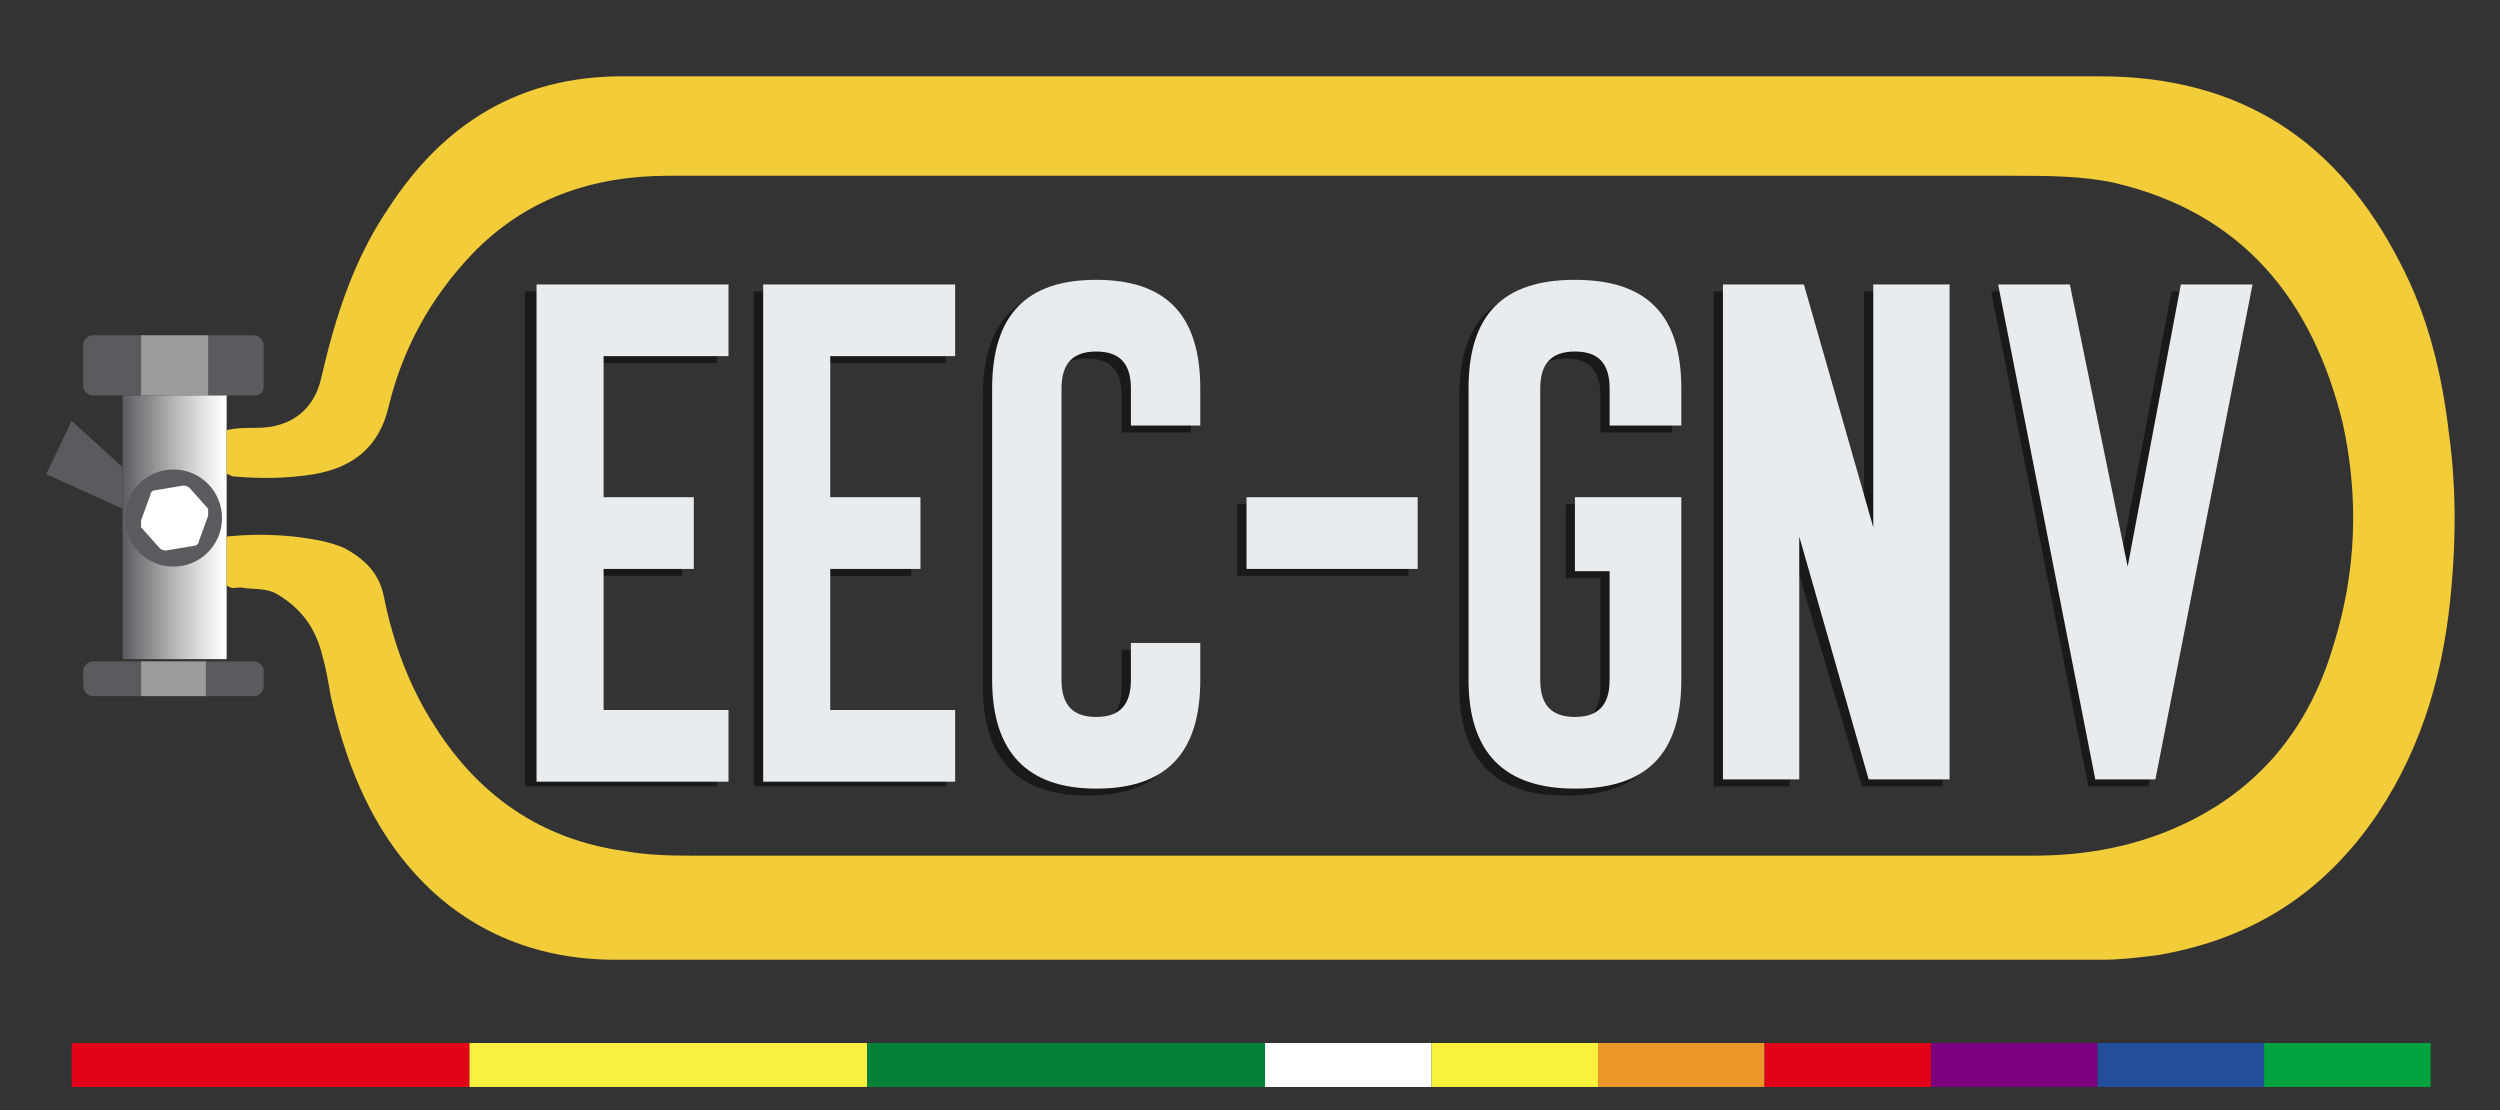 <?xml version="1.0" encoding="UTF-8"?> <svg xmlns="http://www.w3.org/2000/svg" xmlns:xlink="http://www.w3.org/1999/xlink" version="1.1" id="Capa_1" x="0px" y="0px" viewBox="0 0 108.1 48" style="enable-background:new 0 0 108.1 48;" xml:space="preserve"><rect x="0" y="0" width="108.1" height="48" fill="#333333" stroke="none"/> <style type="text/css"> .st0{fill:#E20018;} .st1{fill:#F8F141;} .st2{fill:#038138;} .st3{fill:#FFFFFF;} .st4{fill:#F8F23A;} .st5{fill:#EC972A;} .st6{fill:#7B007D;} .st7{fill:#234E9C;} .st8{fill:#00A33D;} .st9{fill:#5B5A5F;} .st10{fill:#9B9B9B;} .st11{fill:url(#SVGID_1_);} .st12{fill:#191919;} .st13{fill:#E9ECEF;} .st14{fill:#F3CC3A;} </style> <g> <rect x="3.1" y="45.1" class="st0" width="17.2" height="1.9"></rect> <rect x="20.3" y="45.1" class="st1" width="17.2" height="1.9"></rect> <rect x="37.5" y="45.1" class="st2" width="17.2" height="1.9"></rect> <rect x="54.7" y="45.1" class="st3" width="7.2" height="1.9"></rect> <rect x="61.9" y="45.1" class="st4" width="7.2" height="1.9"></rect> <rect x="69.1" y="45.1" class="st5" width="7.2" height="1.9"></rect> <rect x="76.3" y="45.1" class="st0" width="7.2" height="1.9"></rect> <rect x="83.5" y="45.1" class="st6" width="7.2" height="1.9"></rect> <rect x="90.7" y="45.1" class="st7" width="7.2" height="1.9"></rect> <rect x="97.9" y="45.1" class="st8" width="7.2" height="1.9"></rect> </g> <g> <polygon class="st9" points="3.1,18.2 2,20.5 5.3,22 5.3,20.2 "></polygon> <g> <path class="st9" d="M11,17.1H4c-0.2,0-0.4-0.2-0.4-0.4v-1.8c0-0.2,0.2-0.4,0.4-0.4h7c0.2,0,0.4,0.2,0.4,0.4v1.8 C11.4,17,11.2,17.1,11,17.1z"></path> <rect x="6.1" y="14.5" class="st10" width="2.9" height="2.6"></rect> </g> <g> <linearGradient id="SVGID_1_" gradientUnits="userSpaceOnUse" x1="5.29" y1="14.8" x2="9.754" y2="14.8" gradientTransform="matrix(1 0 0 1 0 8)"> <stop offset="0" style="stop-color:#5B5A5F"></stop> <stop offset="0.116" style="stop-color:#717074"></stop> <stop offset="0.543" style="stop-color:#BDBDBF"></stop> <stop offset="0.849" style="stop-color:#EDEDED"></stop> <stop offset="1" style="stop-color:#FFFFFF"></stop> </linearGradient> <rect x="5.3" y="17.1" class="st11" width="4.5" height="11.4"></rect> <circle class="st9" cx="7.5" cy="22.4" r="2.1"></circle> <path class="st3" d="M7.9,21l-1.2,0.2c-0.1,0-0.2,0.1-0.2,0.2l-0.4,1.1c0,0.1,0,0.2,0,0.3l0.8,0.9c0.1,0.1,0.2,0.1,0.3,0.1 l1.2-0.2c0.1,0,0.2-0.1,0.2-0.2L9,22.3c0-0.1,0-0.2,0-0.3l-0.8-0.9C8.1,21,8,21,7.9,21z"></path> </g> <g> <path class="st9" d="M11,30.1H4c-0.2,0-0.4-0.2-0.4-0.4V29c0-0.2,0.2-0.4,0.4-0.4h7c0.2,0,0.4,0.2,0.4,0.4v0.7 C11.4,29.9,11.2,30.1,11,30.1z"></path> <rect x="6.1" y="28.6" class="st10" width="2.8" height="1.5"></rect> </g> <g> <g> <path class="st12" d="M25.6,31H31v3h-8.3V12.6H31v3.1h-5.4v6.1h3.9v3.1h-3.9V31z"></path> <path class="st12" d="M35.5,31h5.4v3h-8.3V12.6h8.3v3.1h-5.4v6.1h3.9v3.1h-3.9V31z"></path> <path class="st12" d="M51.5,17.1v1.6h-3v-1.6c0-1.1-0.5-1.6-1.5-1.6s-1.5,0.5-1.5,1.6v12.6c0,1.1,0.5,1.6,1.5,1.6 s1.5-0.5,1.5-1.6v-1.6h3v1.6c0,3.2-1.5,4.7-4.5,4.7s-4.5-1.6-4.5-4.7V17.1c0-3.2,1.5-4.7,4.5-4.7C50,12.4,51.5,13.9,51.5,17.1z"></path> <path class="st12" d="M60.9,24.9h-7.4v-3.1h7.4V24.9z"></path> <path class="st12" d="M72.3,17.1v1.6h-3.1v-1.6c0-1.1-0.5-1.6-1.5-1.6s-1.5,0.5-1.5,1.6v12.6c0,1.1,0.5,1.6,1.5,1.6 s1.5-0.5,1.5-1.6V25h-1.5v-3.2h4.6v7.9c0,3.2-1.5,4.7-4.6,4.7s-4.6-1.6-4.6-4.7V17.1c0-3.2,1.5-4.7,4.6-4.7 C70.8,12.4,72.3,13.9,72.3,17.1z"></path> <path class="st12" d="M77.4,23.5V34h-3.3V12.6h3.5l3,10.5V12.6H84V34h-3.5L77.4,23.5z"></path> <path class="st12" d="M93.9,12.6H97L92.9,34h-2.6l-4.2-21.4h3.1l2.4,12.1L93.9,12.6z"></path> </g> <g> <path class="st13" d="M26.1,30.7h5.4v3.1h-8.3V12.3h8.3v3.1h-5.4v6.1H30v3.1h-3.9V30.7z"></path> <path class="st13" d="M35.9,30.7h5.4v3.1H33V12.3h8.3v3.1h-5.4v6.1h3.9v3.1h-3.9C35.9,24.6,35.9,30.7,35.9,30.7z"></path> <path class="st13" d="M51.9,16.8v1.6h-3v-1.6c0-1.1-0.5-1.6-1.5-1.6s-1.5,0.5-1.5,1.6v12.6c0,1.1,0.5,1.6,1.5,1.6 s1.5-0.5,1.5-1.6v-1.6h3v1.6c0,3.2-1.5,4.7-4.5,4.7s-4.5-1.6-4.5-4.7V16.8c0-3.2,1.5-4.7,4.5-4.7C50.4,12.1,51.9,13.6,51.9,16.8z "></path> <path class="st13" d="M61.3,24.6h-7.4v-3.1h7.4V24.6z"></path> <path class="st13" d="M72.7,16.8v1.6h-3.1v-1.6c0-1.1-0.5-1.6-1.5-1.6s-1.5,0.5-1.5,1.6v12.6c0,1.1,0.5,1.6,1.5,1.6 s1.5-0.5,1.5-1.6v-4.7h-1.5v-3.2h4.6v7.9c0,3.2-1.5,4.7-4.6,4.7s-4.6-1.6-4.6-4.7V16.8c0-3.2,1.5-4.7,4.6-4.7 C71.2,12.1,72.7,13.6,72.7,16.8z"></path> <path class="st13" d="M77.8,23.2v10.5h-3.3V12.3H78l3,10.5V12.3h3.3v21.4h-3.5L77.8,23.2z"></path> <path class="st13" d="M94.3,12.3h3.1l-4.2,21.4h-2.6l-4.2-21.4h3.1L92,24.5L94.3,12.3z"></path> </g> </g> <path class="st14" d="M9.8,25.3c0-0.5,0-1.1,0-1.6c0-0.1,0-0.3,0-0.5c1-0.1,1.9-0.1,2.9,0c0.8,0.1,1.5,0.2,2.2,0.5 c0.9,0.5,1.5,1.1,1.7,2.1c0.4,2,1.1,3.9,2.2,5.6c1.9,3,4.6,4.9,8.2,5.4c1.1,0.2,2.2,0.2,3.4,0.2c19.2,0,38.3,0,57.5,0 c2.3,0,4.6-0.4,6.8-1.5c3.2-1.6,5.2-4.2,6.2-7.6c1-3.2,1.1-6.4,0.4-9.6C100,13,97,9.2,91.4,7.9C90,7.6,88.5,7.6,87,7.6 c-19.4,0-38.7,0-58.1,0c-3.3,0-6.2,1-8.5,3.4c-1.8,1.9-3,4.1-3.6,6.6c-0.4,1.7-1.5,2.6-3.2,2.9c-1.2,0.2-2.4,0.2-3.5,0.1 c-0.1,0-0.2-0.1-0.3-0.1c0-0.6,0-1.3,0-1.9c0.4-0.1,0.9-0.1,1.3-0.1c1.5,0,2.5-0.8,2.8-2.2c0.6-2.6,1.4-5.1,2.9-7.3 c2.4-3.7,5.7-5.7,10.1-5.7c21.3,0,42.6,0,63.9,0c6.1,0,10.3,2.8,13,8.1c1.2,2.3,1.8,4.8,2.1,7.4c0.3,2.2,0.3,4.4,0.1,6.6 c-0.3,3.5-1.2,6.8-3.2,9.8c-2.3,3.4-5.4,5.4-9.5,6.1c-0.8,0.1-1.6,0.2-2.4,0.2c-21.4,0-42.9,0-64.3,0c-3.5,0-6.6-1.3-8.9-4 c-1.8-2.1-2.8-4.7-3.4-7.4c-0.1-0.6-0.2-1.2-0.4-1.9c-0.3-1.1-0.9-1.9-1.9-2.5c-0.5-0.3-1.1-0.2-1.6-0.3 C10.2,25.4,10,25.5,9.8,25.3z"></path> </g> </svg> 